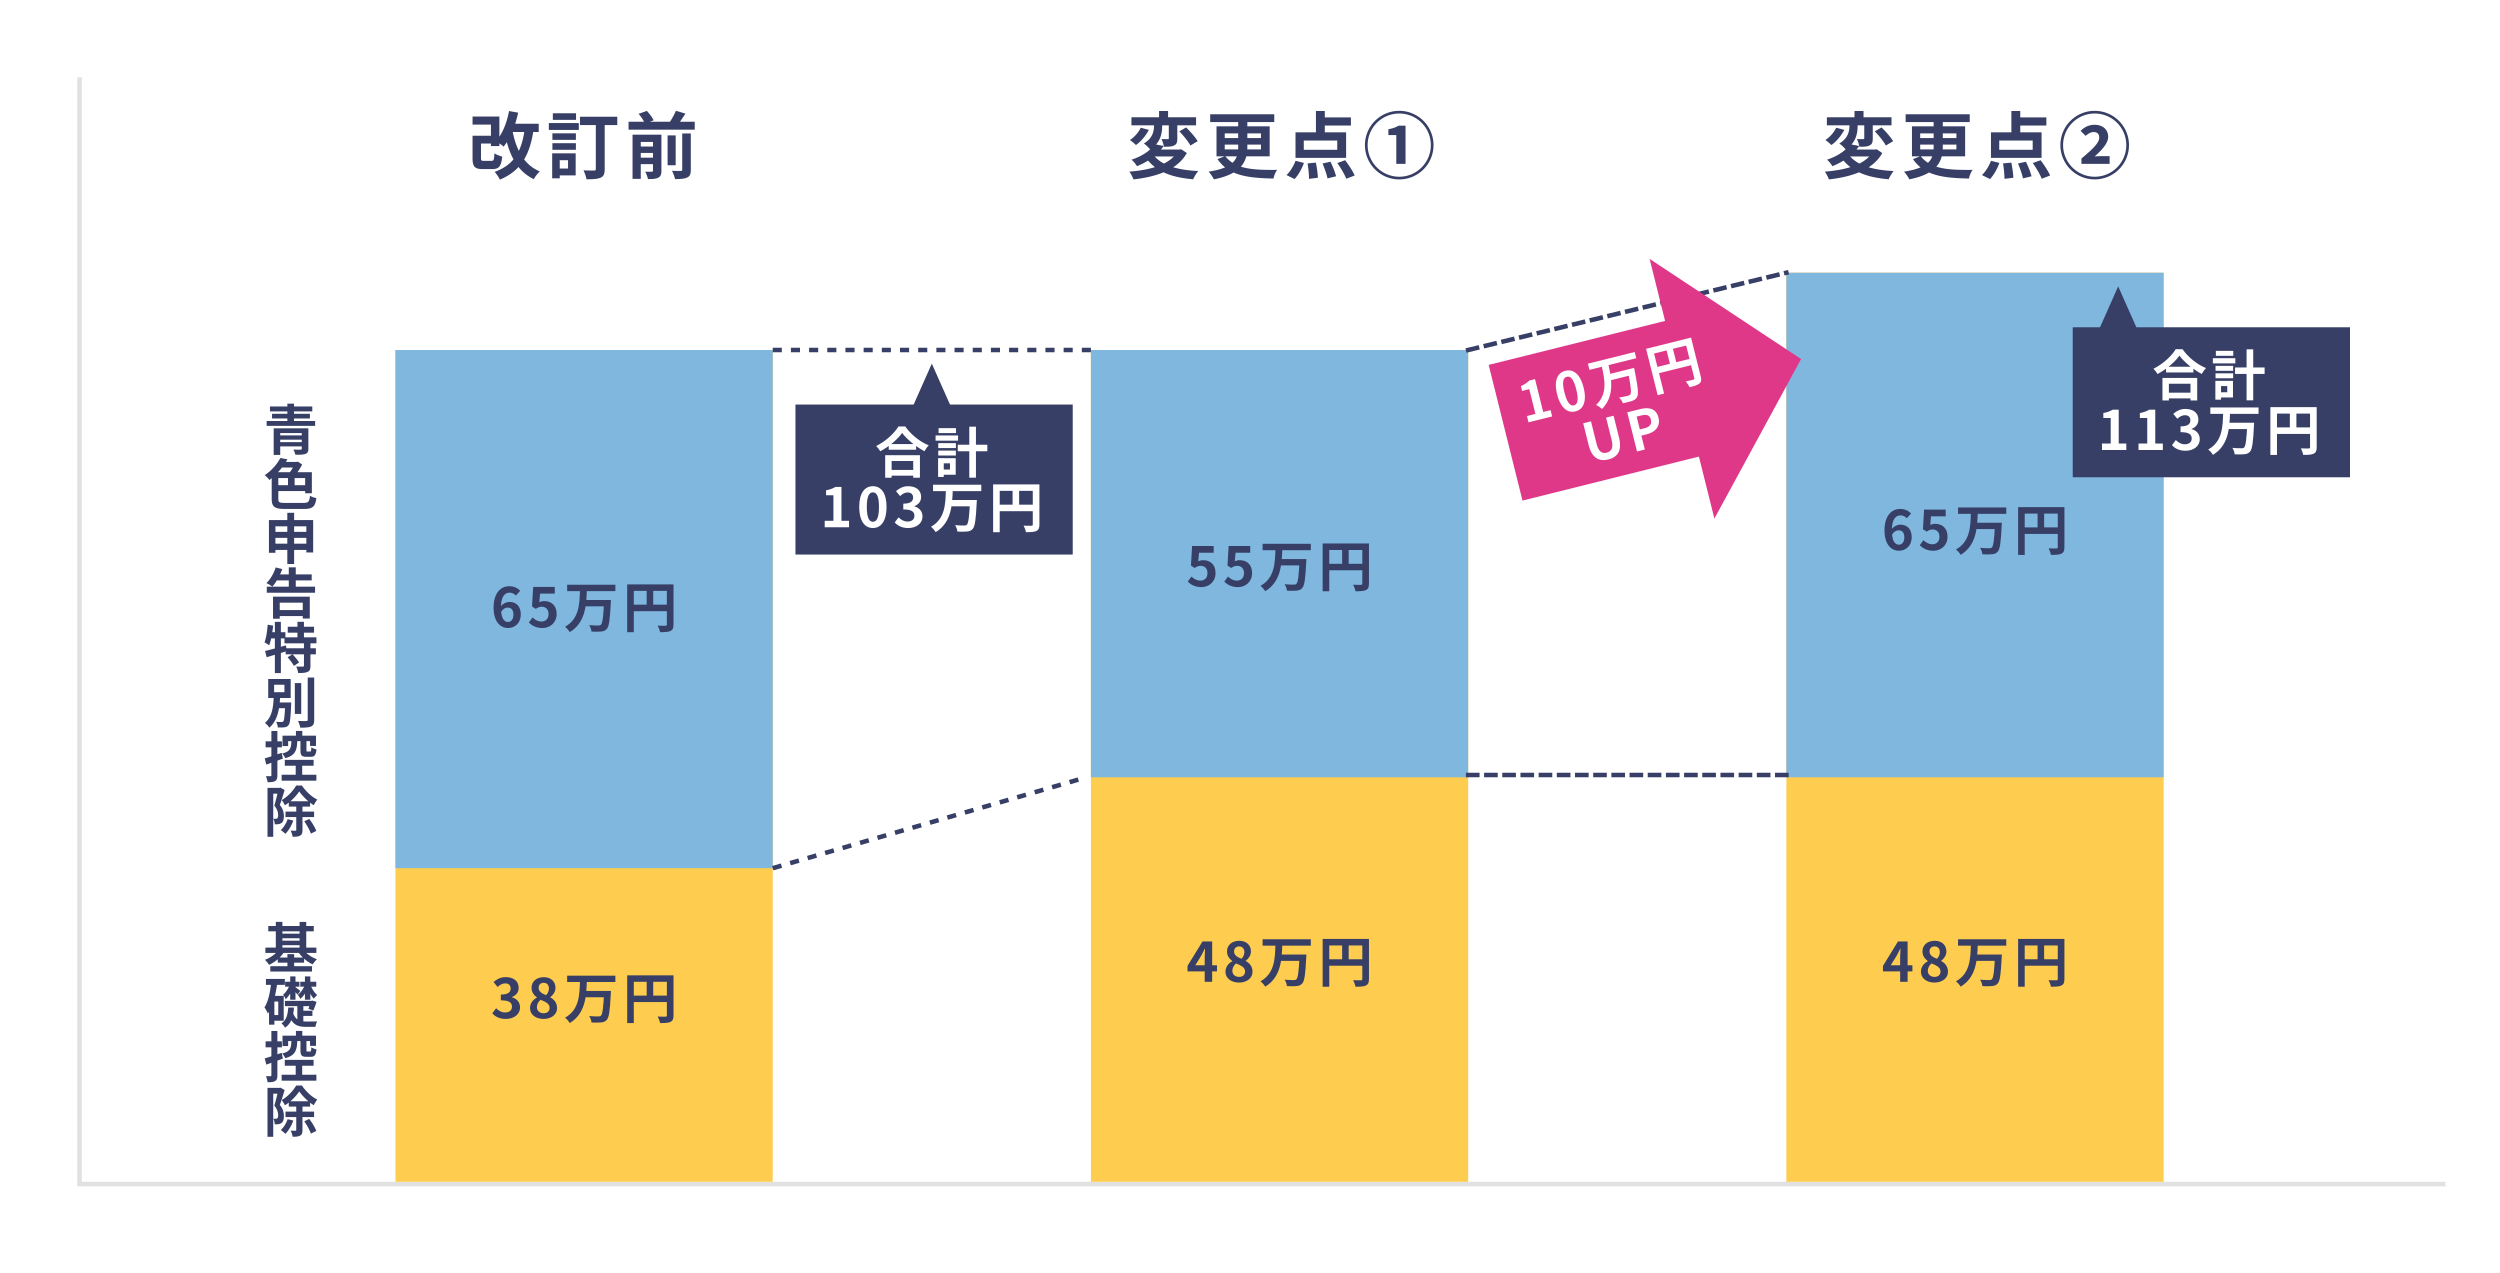 <svg width="550" height="280" fill="none" xmlns="http://www.w3.org/2000/svg"><path fill="#fff" d="M0 0h550v280H0z"/><path d="M105 29.856v1.728h3.728v-1.728H105Zm-1.04-4.224v1.776h4.048v4.72h1.856v-6.496h-5.904Zm0 4.224v4.928c0 1.888.496 2.416 2.256 2.416h2.08c1.456 0 1.968-.576 2.192-2.752-.528-.128-1.328-.432-1.712-.736-.064 1.456-.16 1.68-.656 1.68h-1.632c-.576 0-.672-.064-.672-.64v-4.896h-1.856Zm7.904-2.64v1.824h6.656v-1.824h-6.656Zm.128-2.784c-.496 2.608-1.472 5.104-2.896 6.592.48.288 1.328.896 1.696 1.232 1.44-1.728 2.56-4.512 3.2-7.472l-2-.352ZM115.48 28c-.624 5.232-2.336 8.256-6.656 9.808.368.416.96 1.264 1.152 1.712 4.64-1.952 6.64-5.408 7.456-11.312L115.48 28Zm-2.752.656-1.76.304c.96 4.96 2.672 8.64 6.464 10.448.288-.528.896-1.312 1.328-1.696-3.52-1.456-5.248-4.832-6.032-9.056Zm14.864-2.976v1.84h8.208v-1.84h-8.208Zm3.488.752v10.72c0 .272-.096.368-.4.368-.32 0-1.344 0-2.304-.048.256.56.576 1.424.64 1.968 1.424 0 2.448-.048 3.12-.352.688-.304.896-.832.896-1.92V26.432h-1.952Zm-9.552 2.896v1.44h5.168v-1.44h-5.168Zm.096-4.416v1.456h5.104v-1.456h-5.104Zm-.096 6.592v1.456h5.168v-1.456h-5.168Zm-.784-4.432v1.52h6.592v-1.52h-6.592Zm1.664 6.656v1.52h2.56v1.824h-2.56v1.52h4.24v-4.864h-4.24Zm-.928 0v5.504h1.664v-5.504h-1.664Zm16.8-6.944v1.744h14.56v-1.744h-14.56Zm1.888 5.456v1.408h4.16V32.24h-4.16Zm0 2.448v1.424h4.16v-1.424h-4.16Zm6.704-4.896v6.56h1.776v-6.56h-1.776Zm-3.216-.16v7.888c0 .192-.064.256-.272.256a15.19 15.19 0 0 1-1.44-.016c.24.448.512 1.152.608 1.632.992 0 1.728-.016 2.256-.304.544-.272.704-.72.704-1.536v-7.92h-1.856Zm6.432-.272v7.952c0 .224-.08.288-.336.288-.272.016-1.104.016-1.92-.032.272.496.576 1.312.672 1.824 1.184.016 2.048-.048 2.656-.336.64-.288.816-.784.816-1.712V29.36h-1.888Zm-9.6-4.32c.56.64 1.152 1.552 1.376 2.128l1.936-.688c-.272-.608-.912-1.456-1.488-2.08l-1.824.64Zm8.208-.672c-.352.864-1.008 2.032-1.552 2.784l1.728.592c.56-.704 1.264-1.728 1.92-2.752l-2.096-.624Zm-9.536 5.264v9.712h1.808v-8.112h3.232v-1.6h-5.04ZM248.912 25.792v1.776h14.224v-1.776h-14.224Zm6.08-1.376v2.112h1.984v-2.112h-1.984Zm2.144 2.096V30.4c0 .176-.048.208-.24.208s-.8 0-1.36-.016c.224.496.448 1.184.528 1.696.96 0 1.696-.016 2.24-.288.576-.272.704-.72.704-1.552v-3.936h-1.872Zm-3.248-.24v1.216c0 1.264-.224 2.896-2.24 4.08.432.288 1.104.912 1.392 1.312 2.368-1.488 2.64-3.664 2.64-5.344v-1.264h-1.792Zm5.568 2.624c.912.944 1.984 2.256 2.432 3.12l1.6-.96c-.512-.864-1.632-2.128-2.544-3.024l-1.488.864Zm-8.496-.8c-.432.96-1.36 2.064-2.384 2.704.384.256.992.768 1.328 1.104 1.12-.768 2.176-2.064 2.848-3.328l-1.792-.48Zm2.656 5.776-1.712.544c2.096 3.152 5.456 4.592 10.592 5.024.24-.544.72-1.36 1.12-1.808-4.88-.24-8.368-1.36-10-3.76Zm.4-2.144c-.864 1.296-2.528 2.56-5.088 3.408.4.288.944.976 1.2 1.424 2.768-1.12 4.592-2.592 5.888-4.448l-2-.384Zm-.032 1.168-1.344 1.52h7.008v-1.52h-5.664Zm5.136 0v.304c-1.536 2.928-5.76 4.176-10.672 4.56.336.4.752 1.248.912 1.712 5.072-.576 9.68-2.096 11.744-5.808l-1.248-.832-.32.064h-.416Zm7.12-7.76v1.712h14.096v-1.712H266.24Zm6.16.736v6.432c0 2.56-.736 4.576-6.512 5.456.416.432.96 1.264 1.168 1.696 6.032-1.2 7.36-3.888 7.36-7.12v-6.464H272.4Zm-2.96 5.936h7.968v1.056h-7.968v-1.056Zm0-2.464h7.968v1.024h-7.968v-1.024Zm-1.808-1.552V34.4h11.696v-6.608h-11.696Zm1.904 6.544-1.68.672c2.448 3.632 6.672 4.16 12.32 4.272.096-.64.464-1.456.8-1.904-5.456.048-9.2-.176-11.44-3.04Zm19.968-9.92v5.552h1.952v-5.552h-1.952Zm-2.672 6.496h7.36v2.048h-7.36v-2.048Zm-1.824-1.792v5.616h11.136V29.12h-11.136Zm5.392-3.296v1.792h6.8v-1.792h-6.8Zm-2.736 10.128c.192 1.104.32 2.528.32 3.392l1.952-.24c-.032-.848-.208-2.24-.448-3.328l-1.824.176Zm3.296.016c.448 1.056.928 2.448 1.088 3.28l1.888-.464c-.208-.864-.736-2.192-1.232-3.2l-1.744.384Zm3.248-.096c.768 1.072 1.632 2.544 1.968 3.456l1.856-.72c-.4-.928-1.328-2.336-2.096-3.36l-1.728.624Zm-9.184-.496c-.448 1.168-1.232 2.448-2 3.136l1.776.88c.832-.88 1.616-2.256 2.064-3.552l-1.84-.464Zm22.816 4.096a7.542 7.542 0 0 0 7.536-7.552 7.539 7.539 0 0 0-7.536-7.536c-4.176 0-7.552 3.376-7.552 7.536a7.545 7.545 0 0 0 7.552 7.552Zm0-.592c-3.84 0-6.96-3.12-6.96-6.96a6.951 6.951 0 0 1 6.96-6.944 6.938 6.938 0 0 1 6.944 6.944c0 3.84-3.104 6.96-6.944 6.96Zm-.656-2.832h2.032v-8.4h-1.52c-.64.368-1.296.608-2.256.784v1.28h1.744v6.336ZM401.912 25.792v1.776h14.224v-1.776h-14.224Zm6.08-1.376v2.112h1.984v-2.112h-1.984Zm2.144 2.096V30.4c0 .176-.048.208-.24.208s-.8 0-1.36-.016c.224.496.448 1.184.528 1.696.96 0 1.696-.016 2.24-.288.576-.272.704-.72.704-1.552v-3.936h-1.872Zm-3.248-.24v1.216c0 1.264-.224 2.896-2.24 4.08.432.288 1.104.912 1.392 1.312 2.368-1.488 2.64-3.664 2.64-5.344v-1.264h-1.792Zm5.568 2.624c.912.944 1.984 2.256 2.432 3.12l1.6-.96c-.512-.864-1.632-2.128-2.544-3.024l-1.488.864Zm-8.496-.8c-.432.96-1.36 2.064-2.384 2.704.384.256.992.768 1.328 1.104 1.12-.768 2.176-2.064 2.848-3.328l-1.792-.48Zm2.656 5.776-1.712.544c2.096 3.152 5.456 4.592 10.592 5.024.24-.544.72-1.36 1.12-1.808-4.88-.24-8.368-1.36-10-3.76Zm.4-2.144c-.864 1.296-2.528 2.56-5.088 3.408.4.288.944.976 1.2 1.424 2.768-1.12 4.592-2.592 5.888-4.448l-2-.384Zm-.032 1.168-1.344 1.52h7.008v-1.52h-5.664Zm5.136 0v.304c-1.536 2.928-5.76 4.176-10.672 4.56.336.4.752 1.248.912 1.712 5.072-.576 9.68-2.096 11.744-5.808l-1.248-.832-.32.064h-.416Zm7.12-7.76v1.712h14.096v-1.712H419.24Zm6.16.736v6.432c0 2.56-.736 4.576-6.512 5.456.416.432.96 1.264 1.168 1.696 6.032-1.2 7.36-3.888 7.36-7.12v-6.464H425.4Zm-2.96 5.936h7.968v1.056h-7.968v-1.056Zm0-2.464h7.968v1.024h-7.968v-1.024Zm-1.808-1.552V34.4h11.696v-6.608h-11.696Zm1.904 6.544-1.68.672c2.448 3.632 6.672 4.16 12.32 4.272.096-.64.464-1.456.8-1.904-5.456.048-9.2-.176-11.44-3.04Zm19.968-9.92v5.552h1.952v-5.552h-1.952Zm-2.672 6.496h7.36v2.048h-7.36v-2.048Zm-1.824-1.792v5.616h11.136V29.12h-11.136Zm5.392-3.296v1.792h6.8v-1.792h-6.8Zm-2.736 10.128c.192 1.104.32 2.528.32 3.392l1.952-.24c-.032-.848-.208-2.24-.448-3.328l-1.824.176Zm3.296.016c.448 1.056.928 2.448 1.088 3.28l1.888-.464c-.208-.864-.736-2.192-1.232-3.2l-1.744.384Zm3.248-.096c.768 1.072 1.632 2.544 1.968 3.456l1.856-.72c-.4-.928-1.328-2.336-2.096-3.36l-1.728.624Zm-9.184-.496c-.448 1.168-1.232 2.448-2 3.136l1.776.88c.832-.88 1.616-2.256 2.064-3.552l-1.84-.464Zm22.816 4.096a7.542 7.542 0 0 0 7.536-7.552 7.539 7.539 0 0 0-7.536-7.536c-4.176 0-7.552 3.376-7.552 7.536a7.545 7.545 0 0 0 7.552 7.552Zm0-.592c-3.84 0-6.96-3.12-6.96-6.96a6.951 6.951 0 0 1 6.96-6.944 6.938 6.938 0 0 1 6.944 6.944c0 3.84-3.104 6.96-6.944 6.96Zm-2.928-2.832h6.208v-1.696h-1.712c-.48 0-1.12.032-1.584.064 1.504-1.344 2.976-2.848 2.976-4.32 0-1.568-1.168-2.64-2.992-2.64-1.168 0-2.176.432-3.072 1.344l1.104 1.088c.48-.4 1.04-.832 1.744-.832.816 0 1.248.416 1.248 1.232 0 1.184-1.568 2.624-3.92 4.592v1.168Z" fill="#373F66"/><path stroke="#E1E1E1" d="M17.5 17v244M538 260.5H18"/><path fill="#FECD50" d="M87 77h83v183H87z"/><path fill="#7FB7DF" d="M87 77h83v114H87z"/><path fill="#FECD50" d="M240 77h83v183h-83zM393 60h83v200h-83z"/><path fill="#7FB7DF" d="M240 77h83v94h-83z"/><path d="M60.208 94.236v5.856h1.44v-4.824h5.16v-1.032h-6.6Zm6.18 0v4.452c0 .18-.072.228-.288.24-.18 0-.96 0-1.56-.024.18.324.372.792.444 1.14.972 0 1.692 0 2.196-.18.492-.168.66-.48.66-1.164v-4.464h-1.452Zm-5.28 1.548v.948h5.688v-.948h-5.688Zm-2.448-3.168v1.08h10.668v-1.08H58.66Zm.732-3.192v1.08h9.312v-1.08h-9.312Zm.456 1.608v1.032h8.328v-1.032h-8.328Zm1.26 6.24v.936h5.712v-.936h-5.712Zm2.112-8.46v4.524h1.464v-4.524H63.22Zm-2.664 17.928v1.296h7.008v-1.296h-7.008Zm2.808-2.328v2.988h1.452v-2.988h-1.452Zm-2.88-.528v1.284h6.648v3.348h1.476v-4.632h-8.124Zm-.708 0v5.868c0 1.776.684 2.22 2.976 2.22h4.092c1.992 0 2.508-.54 2.76-2.388-.42-.072-1.044-.288-1.404-.516-.156 1.332-.348 1.572-1.464 1.572H62.74c-1.296 0-1.512-.12-1.512-.9v-5.856h-1.452Zm2.1-2.256-.624 1.236h4.296v-1.236h-3.672Zm-.192-.876c-.648 1.248-1.824 2.7-3.456 3.792.324.228.804.72 1.032 1.056 1.788-1.332 3.036-2.94 3.984-4.548l-1.56-.3Zm3.216.876v.276c-.252.66-.828 1.668-1.368 2.268.276.216.708.66.912.96.708-.732 1.5-1.908 2.028-2.94l-.972-.648-.276.084H64.9Zm-5.736 12.78v7.212h1.428v-5.832h6.804v5.76h1.5v-7.14h-9.732Zm.936 2.604v1.32h8.004v-1.32H60.1Zm0 2.592v1.38h8.028v-1.38H60.1Zm3.108-6.792v11.268h1.5v-11.268h-1.5Zm-4.512 16.248v1.344h10.62v-1.344h-10.62Zm2.004-2.688v1.308h7.872v-1.308H60.7Zm.12 7.836v1.332h6.504v-1.332H60.82Zm2.712-9.396v5.064h1.536v-5.064h-1.536Zm-3.468 6.456v4.848h1.476v-3.528h5.064v3.492h1.548v-4.812h-8.088Zm.588-6.432c-.42 1.308-1.176 2.64-2.04 3.444.348.168 1.008.54 1.308.768.816-.924 1.668-2.388 2.172-3.852l-1.44-.36Zm2.652 13.044v1.308h5.784v-1.308h-5.784Zm-.72 2.328v1.332h7.032v-1.332h-7.032Zm.264 2.412v1.332h6.648v-1.332h-6.648Zm2.592-5.82v4.14h1.428v-4.14H65.44Zm1.428 4.596v5.052c0 .168-.06.204-.252.204-.204.012-.864.012-1.452-.012.192.396.384 1.008.432 1.428.912 0 1.596-.036 2.076-.252s.624-.612.624-1.344v-5.076h-1.428Zm-3.6 3.204c.516.576 1.128 1.368 1.38 1.896l1.14-.744c-.288-.528-.924-1.284-1.452-1.812l-1.068.66Zm-4.956-1.392.348 1.38c1.272-.372 2.916-.864 4.428-1.344l-.192-1.26c-1.656.468-3.408.96-4.584 1.224Zm2.16-6.396v11.268h1.32v-11.268h-1.32Zm-1.584.624c-.108 1.416-.312 2.916-.696 3.888.288.144.804.468 1.02.648.432-1.08.72-2.748.876-4.332l-1.2-.204Zm.324 1.644-.264 1.368h3.84v-1.368h-3.576Zm5.652 11.196v6.792h1.404v-6.792h-1.404Zm2.832-1.224v9.276c0 .228-.096.3-.324.3-.252.012-1.02.012-1.812-.024.204.408.432 1.08.504 1.488 1.104 0 1.896-.048 2.4-.276.492-.24.66-.636.66-1.476v-9.288h-1.428Zm-7.08 5.496v1.26h2.76v-1.26h-2.76Zm2.124 0v.216c-.096 2.676-.204 3.696-.408 3.936-.108.12-.228.144-.408.144-.216 0-.684 0-1.188-.048.216.336.36.864.384 1.248.576.012 1.128.012 1.452-.036.384-.06.66-.156.9-.468.336-.408.456-1.56.576-4.464.012-.168.024-.528.024-.528H62.74Zm-2.436-3.912h2.268v1.644h-2.268v-1.644Zm-1.296-1.26v4.188h4.944v-4.188h-4.944Zm1.212 3.792c-.084 2.112-.252 4.488-1.944 5.88.348.228.756.684.972 1.044 1.944-1.656 2.256-4.38 2.388-6.924H60.22Zm2.436 14.004v1.296h6.336v-1.296h-6.336Zm-.696 3.264v1.308h7.644v-1.308H61.96Zm.192-8.592v2.292h1.236v-1.092h4.824v1.056h1.308v-2.256h-7.368Zm2.952-1.044v1.848h1.404V160.8h-1.404Zm-.048 7.068v3.192h1.428v-3.192h-1.428Zm1.044-4.92v2.076c0 1.104.228 1.476 1.332 1.476h.936c.804 0 1.128-.348 1.26-1.62-.348-.084-.888-.288-1.128-.48-.036.816-.084.936-.288.936h-.552c-.204 0-.24-.024-.24-.324v-2.064H66.1Zm-1.992.036c-.048 1.584-.228 2.364-2.04 2.784.252.252.576.72.672 1.032 2.244-.588 2.592-1.764 2.664-3.816h-1.296Zm-5.868 3.864.348 1.368c1.068-.372 2.4-.852 3.636-1.32l-.252-1.272c-1.356.468-2.772.948-3.732 1.224Zm.192-3.756v1.32h3.588v-1.32h-3.588Zm1.272-2.268v9.732c0 .168-.06.204-.204.204a9.695 9.695 0 0 1-.996-.012c.168.396.336.984.372 1.344.78 0 1.296-.048 1.656-.276.372-.216.492-.588.492-1.26v-9.732h-1.32Zm3.828 15.456v1.176h4.692v-1.176h-4.692Zm-.72 2.268v1.212H69.1v-1.212h-6.288Zm3.024-4.44c.72 1.056 2.016 2.328 3.192 3.036.204-.396.504-.912.78-1.236-1.26-.6-2.532-1.824-3.384-3.084h-1.272c-.612 1.116-1.884 2.472-3.18 3.192.24.288.552.804.696 1.152 1.284-.768 2.496-2.028 3.168-3.06Zm-.66 2.796v5.676c0 .144-.036.18-.18.18-.156 0-.612 0-1.056-.012.192.372.396.96.444 1.344.732 0 1.26-.036 1.644-.264.408-.216.516-.588.516-1.224v-5.7h-1.368Zm-1.896 3.312c-.312.912-.852 1.812-1.5 2.4.288.192.78.6 1.008.828.684-.696 1.356-1.812 1.74-2.916l-1.248-.312Zm3.66.468c.588.852 1.224 1.992 1.452 2.712l1.188-.588c-.252-.744-.924-1.836-1.548-2.64l-1.092.516Zm-8.088-7.356v10.764h1.26v-9.48h1.572v-1.284h-2.832Zm2.388 0v.408c-.168.768-.552 2.424-.888 3.504.684.804.84 1.548.84 2.112 0 .336-.06.576-.204.684-.084.072-.204.096-.336.096-.144.012-.3 0-.516-.012.192.348.3.888.312 1.236.276 0 .564-.012.78-.036a1.56 1.56 0 0 0 .684-.252c.384-.264.54-.768.54-1.548 0-.696-.144-1.5-.888-2.436.348-.936.744-2.244 1.056-3.276l-.936-.528-.204.048h-.24ZM59.02 203.724v1.164h10.008v-1.164H59.02Zm.444 8.844v1.176h9.18v-1.176h-9.18Zm2.064-7.164v1.008h4.896v-1.008h-4.896Zm0 1.536v1.008h4.896v-1.008h-4.896Zm-3.144 1.536v1.176h11.22v-1.176h-11.22Zm2.724 2.184v1.128h5.796v-1.128h-5.796Zm-.432-7.848v6.312h1.452v-6.312h-1.452Zm5.232.012v6.3h1.464v-6.3h-1.464Zm-2.676 7.08v3.348h1.476v-3.348h-1.476Zm-1.812-1.092c-.636.972-1.896 1.896-3.144 2.352.3.264.708.768.912 1.104 1.368-.612 2.664-1.74 3.432-3.012l-1.2-.444Zm5.208 0-1.14.432c.756 1.2 2.004 2.34 3.3 2.916.216-.336.636-.852.948-1.116-1.236-.444-2.472-1.308-3.108-2.232Zm-8.124 6.552v1.308h4.164v-1.308h-4.164Zm1.272 3.72v1.248h1.44v2.988h-1.44v1.236h2.64v-5.472h-2.64Zm-.108-3.024c-.216 2.148-.624 4.236-1.488 5.556a8.53 8.53 0 0 1 .756 1.356c1.14-1.632 1.728-4.152 2.052-6.708l-1.32-.204Zm-.48 3.024v6.348h1.176v-6.348h-1.176Zm3.54-3.108v1.092h3.144v-1.092h-3.144Zm-.048 4.212v1.164h6.036v-1.164H62.68Zm3.312 2.172v1.14h2.736v-1.14h-2.736Zm-2.148-7.548v5.124h1.164v-5.124h-1.164Zm-.096 1.836c-.3.828-.9 1.74-1.476 2.208.204.228.48.684.588.972.684-.66 1.356-1.764 1.704-2.736l-.816-.444Zm4.56 0-.708.24c.276 1.044.816 2.208 1.452 2.82a3.66 3.66 0 0 1 .744-.804c-.624-.468-1.188-1.404-1.488-2.256Zm-3.324.528-.564.432c.264.264.804.912 1.02 1.224l.636-.804c-.168-.168-.876-.708-1.092-.852Zm1.08-1.2v1.092h3.516v-1.092h-3.516Zm1.02-1.164v5.124h1.188v-5.124h-1.188Zm0 1.836c-.312.864-.936 1.764-1.572 2.208.204.228.456.648.564.912.72-.612 1.428-1.704 1.776-2.7l-.768-.42Zm1.236 3.54v.144a12.252 12.252 0 0 1-.468 1.608l1.08.372a17.95 17.95 0 0 0 .708-1.908l-.912-.276-.204.06h-.204Zm-3.9 2.484-.936.312c.696 2.436 1.944 2.928 3.864 2.928H69.4c.048-.336.216-.912.372-1.2-.48.012-1.98.024-2.34.024-1.428-.012-2.496-.3-3.012-2.064Zm-1.008-1.008c-.096 1.38-.312 2.7-1.5 3.48.288.216.648.66.804.948 1.488-1.008 1.824-2.628 1.956-4.428h-1.26Zm2.004-1.116v4.188l1.32.576v-4.764h-1.32Zm-2.76 12.624v1.296h6.336v-1.296h-6.336Zm-.696 3.264v1.308h7.644v-1.308H61.96Zm.192-8.592v2.292h1.236v-1.092h4.824v1.056h1.308v-2.256h-7.368Zm2.952-1.044v1.848h1.404V226.8h-1.404Zm-.048 7.068v3.192h1.428v-3.192h-1.428Zm1.044-4.92v2.076c0 1.104.228 1.476 1.332 1.476h.936c.804 0 1.128-.348 1.26-1.62-.348-.084-.888-.288-1.128-.48-.036.816-.084.936-.288.936h-.552c-.204 0-.24-.024-.24-.324v-2.064H66.1Zm-1.992.036c-.048 1.584-.228 2.364-2.04 2.784.252.252.576.72.672 1.032 2.244-.588 2.592-1.764 2.664-3.816h-1.296Zm-5.868 3.864.348 1.368c1.068-.372 2.4-.852 3.636-1.32l-.252-1.272c-1.356.468-2.772.948-3.732 1.224Zm.192-3.756v1.32h3.588v-1.32h-3.588Zm1.272-2.268v9.732c0 .168-.06.204-.204.204a9.695 9.695 0 0 1-.996-.012c.168.396.336.984.372 1.344.78 0 1.296-.048 1.656-.276.372-.216.492-.588.492-1.26v-9.732h-1.32Zm3.828 15.456v1.176h4.692v-1.176h-4.692Zm-.72 2.268v1.212H69.1v-1.212h-6.288Zm3.024-4.44c.72 1.056 2.016 2.328 3.192 3.036.204-.396.504-.912.78-1.236-1.26-.6-2.532-1.824-3.384-3.084h-1.272c-.612 1.116-1.884 2.472-3.18 3.192.24.288.552.804.696 1.152 1.284-.768 2.496-2.028 3.168-3.06Zm-.66 2.796v5.676c0 .144-.036.18-.18.18-.156 0-.612 0-1.056-.012.192.372.396.96.444 1.344.732 0 1.26-.036 1.644-.264.408-.216.516-.588.516-1.224v-5.7h-1.368Zm-1.896 3.312c-.312.912-.852 1.812-1.5 2.4.288.192.78.6 1.008.828.684-.696 1.356-1.812 1.74-2.916l-1.248-.312Zm3.66.468c.588.852 1.224 1.992 1.452 2.712l1.188-.588c-.252-.744-.924-1.836-1.548-2.64l-1.092.516Zm-8.088-7.356v10.764h1.26v-9.48h1.572v-1.284h-2.832Zm2.388 0v.408c-.168.768-.552 2.424-.888 3.504.684.804.84 1.548.84 2.112 0 .336-.06.576-.204.684-.084.072-.204.096-.336.096-.144.012-.3 0-.516-.012.192.348.3.888.312 1.236.276 0 .564-.012.78-.036a1.56 1.56 0 0 0 .684-.252c.384-.264.54-.768.54-1.548 0-.696-.144-1.5-.888-2.436.348-.936.744-2.244 1.056-3.276l-.936-.528-.204.048h-.24Z" fill="#373F66"/><path fill="#7FB7DF" d="M393 60h83v111h-83z"/><path d="M111.78 138.168c1.512 0 2.796-1.14 2.796-2.964 0-1.908-1.068-2.784-2.556-2.784-.6 0-1.428.384-1.896 1.044l.072 1.2c.444-.732 1.008-.996 1.5-.996.756 0 1.26.48 1.26 1.536 0 1.08-.54 1.632-1.2 1.632-.876 0-1.548-.852-1.548-3.156 0-2.472.852-3.3 1.932-3.3.504 0 1.056.288 1.356.636l.948-1.044c-.54-.564-1.332-1.008-2.412-1.008-1.8 0-3.444 1.416-3.444 4.716 0 3.132 1.512 4.488 3.192 4.488Zm7.57 0c1.632 0 3.108-1.14 3.108-3.108 0-1.944-1.248-2.82-2.736-2.82-.408 0-.72.084-1.068.24l.168-1.884h3.228v-1.476h-4.752l-.252 4.308.816.528c.516-.336.804-.468 1.332-.468.888 0 1.488.576 1.488 1.608 0 1.056-.636 1.644-1.572 1.644-.816 0-1.452-.408-1.944-.9l-.828 1.116c.672.66 1.608 1.212 3.012 1.212Zm5.422-9.528v1.404h10.608v-1.404h-10.608Zm3.84 3.36v1.392h4.8V132h-4.8Zm4.284 0v.24c-.144 3.372-.336 4.884-.696 5.208-.156.144-.312.168-.576.168-.348 0-1.176 0-2.016-.084.288.396.492 1.008.516 1.416.792.036 1.62.048 2.112-.012.54-.048.924-.18 1.272-.588.48-.54.684-2.004.864-5.712.024-.18.036-.636.036-.636h-1.512Zm-5.304-2.172c-.096 2.964-.12 6.3-3.288 8.064.384.288.816.78 1.044 1.176 3.42-2.064 3.648-5.832 3.756-9.24h-1.512Zm10.392-1.26v10.512h1.452v-9.084h7.968v-1.428h-9.42Zm8.724 0v8.808c0 .216-.072.288-.3.288-.24 0-1.02.012-1.716-.024.204.372.456 1.032.516 1.44 1.08 0 1.8-.036 2.292-.264.504-.24.672-.648.672-1.428v-8.82h-1.464Zm-7.932 4.464v1.428h8.64v-1.428h-8.64Zm3.492-3.684v4.392h1.44v-4.392h-1.44ZM417.78 121.168c1.512 0 2.796-1.14 2.796-2.964 0-1.908-1.068-2.784-2.556-2.784-.6 0-1.428.384-1.896 1.044l.072 1.2c.444-.732 1.008-.996 1.5-.996.756 0 1.26.48 1.26 1.536 0 1.08-.54 1.632-1.2 1.632-.876 0-1.548-.852-1.548-3.156 0-2.472.852-3.3 1.932-3.3.504 0 1.056.288 1.356.636l.948-1.044c-.54-.564-1.332-1.008-2.412-1.008-1.8 0-3.444 1.416-3.444 4.716 0 3.132 1.512 4.488 3.192 4.488Zm7.57 0c1.632 0 3.108-1.14 3.108-3.108 0-1.944-1.248-2.82-2.736-2.82-.408 0-.72.084-1.068.24l.168-1.884h3.228v-1.476h-4.752l-.252 4.308.816.528c.516-.336.804-.468 1.332-.468.888 0 1.488.576 1.488 1.608 0 1.056-.636 1.644-1.572 1.644-.816 0-1.452-.408-1.944-.9l-.828 1.116c.672.66 1.608 1.212 3.012 1.212Zm5.422-9.528v1.404h10.608v-1.404h-10.608Zm3.84 3.36v1.392h4.8V115h-4.8Zm4.284 0v.24c-.144 3.372-.336 4.884-.696 5.208-.156.144-.312.168-.576.168-.348 0-1.176 0-2.016-.084.288.396.492 1.008.516 1.416.792.036 1.62.048 2.112-.012.54-.048.924-.18 1.272-.588.48-.54.684-2.004.864-5.712.024-.18.036-.636.036-.636h-1.512Zm-5.304-2.172c-.096 2.964-.12 6.3-3.288 8.064.384.288.816.78 1.044 1.176 3.42-2.064 3.648-5.832 3.756-9.24h-1.512Zm10.392-1.26v10.512h1.452v-9.084h7.968v-1.428h-9.42Zm8.724 0v8.808c0 .216-.072.288-.3.288-.24 0-1.02.012-1.716-.024.204.372.456 1.032.516 1.44 1.08 0 1.8-.036 2.292-.264.504-.24.672-.648.672-1.428v-8.82h-1.464Zm-7.932 4.464v1.428h8.64v-1.428h-8.64Zm3.492-3.684v4.392h1.44v-4.392h-1.44ZM418.032 216h1.644v-8.88h-2.124l-3.3 5.376v1.212h6.48v-1.356h-4.764l1.368-2.208c.252-.48.492-.972.72-1.452h.048c-.024.528-.072 1.332-.072 1.848V216Zm7.534.168c1.788 0 2.988-1.02 2.988-2.364 0-1.224-.672-1.932-1.488-2.376v-.06c.576-.42 1.14-1.152 1.14-2.04 0-1.416-1.008-2.352-2.58-2.352-1.548 0-2.688.912-2.688 2.34 0 .936.504 1.62 1.176 2.112v.048c-.816.432-1.512 1.188-1.512 2.328 0 1.392 1.26 2.364 2.964 2.364Zm.564-5.232c-.936-.372-1.632-.792-1.632-1.62 0-.708.48-1.104 1.092-1.104.732 0 1.176.504 1.176 1.236 0 .528-.204 1.032-.636 1.488Zm-.528 3.984c-.828 0-1.488-.516-1.488-1.32 0-.66.336-1.26.828-1.644 1.14.48 1.968.852 1.968 1.776 0 .768-.54 1.188-1.308 1.188Zm5.17-8.28v1.404h10.608v-1.404h-10.608Zm3.84 3.36v1.392h4.8V210h-4.8Zm4.284 0v.24c-.144 3.372-.336 4.884-.696 5.208-.156.144-.312.168-.576.168-.348 0-1.176 0-2.016-.084.288.396.492 1.008.516 1.416.792.036 1.62.048 2.112-.012.54-.048.924-.18 1.272-.588.48-.54.684-2.004.864-5.712.024-.18.036-.636.036-.636h-1.512Zm-5.304-2.172c-.096 2.964-.12 6.3-3.288 8.064.384.288.816.78 1.044 1.176 3.42-2.064 3.648-5.832 3.756-9.24h-1.512Zm10.392-1.26v10.512h1.452v-9.084h7.968v-1.428h-9.42Zm8.724 0v8.808c0 .216-.072.288-.3.288-.24 0-1.02.012-1.716-.024.204.372.456 1.032.516 1.44 1.08 0 1.8-.036 2.292-.264.504-.24.672-.648.672-1.428v-8.82h-1.464Zm-7.932 4.464v1.428h8.64v-1.428h-8.64Zm3.492-3.684v4.392h1.44v-4.392h-1.44ZM265.032 216h1.644v-8.88h-2.124l-3.3 5.376v1.212h6.48v-1.356h-4.764l1.368-2.208c.252-.48.492-.972.72-1.452h.048c-.024.528-.072 1.332-.072 1.848V216Zm7.534.168c1.788 0 2.988-1.02 2.988-2.364 0-1.224-.672-1.932-1.488-2.376v-.06c.576-.42 1.14-1.152 1.14-2.04 0-1.416-1.008-2.352-2.58-2.352-1.548 0-2.688.912-2.688 2.34 0 .936.504 1.62 1.176 2.112v.048c-.816.432-1.512 1.188-1.512 2.328 0 1.392 1.26 2.364 2.964 2.364Zm.564-5.232c-.936-.372-1.632-.792-1.632-1.62 0-.708.48-1.104 1.092-1.104.732 0 1.176.504 1.176 1.236 0 .528-.204 1.032-.636 1.488Zm-.528 3.984c-.828 0-1.488-.516-1.488-1.32 0-.66.336-1.26.828-1.644 1.14.48 1.968.852 1.968 1.776 0 .768-.54 1.188-1.308 1.188Zm5.17-8.28v1.404h10.608v-1.404h-10.608Zm3.84 3.36v1.392h4.8V210h-4.8Zm4.284 0v.24c-.144 3.372-.336 4.884-.696 5.208-.156.144-.312.168-.576.168-.348 0-1.176 0-2.016-.084.288.396.492 1.008.516 1.416.792.036 1.62.048 2.112-.012.54-.048.924-.18 1.272-.588.48-.54.684-2.004.864-5.712.024-.18.036-.636.036-.636h-1.512Zm-5.304-2.172c-.096 2.964-.12 6.3-3.288 8.064.384.288.816.78 1.044 1.176 3.42-2.064 3.648-5.832 3.756-9.24h-1.512Zm10.392-1.26v10.512h1.452v-9.084h7.968v-1.428h-9.42Zm8.724 0v8.808c0 .216-.072.288-.3.288-.24 0-1.02.012-1.716-.024.204.372.456 1.032.516 1.44 1.08 0 1.8-.036 2.292-.264.504-.24.672-.648.672-1.428v-8.82h-1.464Zm-7.932 4.464v1.428h8.64v-1.428h-8.64Zm3.492-3.684v4.392h1.44v-4.392h-1.44ZM111.276 224.168c1.704 0 3.132-.936 3.132-2.568 0-1.176-.768-1.908-1.776-2.196v-.06c.948-.36 1.476-1.068 1.476-2.016 0-1.524-1.164-2.364-2.88-2.364-1.032 0-1.884.42-2.652 1.08l.9 1.092c.528-.492 1.044-.792 1.68-.792.756 0 1.188.42 1.188 1.116 0 .792-.528 1.344-2.16 1.344v1.272c1.932 0 2.448.54 2.448 1.416 0 .792-.612 1.248-1.524 1.248-.804 0-1.44-.408-1.968-.924l-.84 1.116c.624.72 1.572 1.236 2.976 1.236Zm8.29 0c1.788 0 2.988-1.02 2.988-2.364 0-1.224-.672-1.932-1.488-2.376v-.06c.576-.42 1.14-1.152 1.14-2.04 0-1.416-1.008-2.352-2.58-2.352-1.548 0-2.688.912-2.688 2.34 0 .936.504 1.62 1.176 2.112v.048c-.816.432-1.512 1.188-1.512 2.328 0 1.392 1.26 2.364 2.964 2.364Zm.564-5.232c-.936-.372-1.632-.792-1.632-1.62 0-.708.48-1.104 1.092-1.104.732 0 1.176.504 1.176 1.236 0 .528-.204 1.032-.636 1.488Zm-.528 3.984c-.828 0-1.488-.516-1.488-1.32 0-.66.336-1.26.828-1.644 1.14.48 1.968.852 1.968 1.776 0 .768-.54 1.188-1.308 1.188Zm5.17-8.28v1.404h10.608v-1.404h-10.608Zm3.84 3.36v1.392h4.8V218h-4.8Zm4.284 0v.24c-.144 3.372-.336 4.884-.696 5.208-.156.144-.312.168-.576.168-.348 0-1.176 0-2.016-.084.288.396.492 1.008.516 1.416.792.036 1.62.048 2.112-.012.54-.048.924-.18 1.272-.588.48-.54.684-2.004.864-5.712.024-.18.036-.636.036-.636h-1.512Zm-5.304-2.172c-.096 2.964-.12 6.3-3.288 8.064.384.288.816.78 1.044 1.176 3.42-2.064 3.648-5.832 3.756-9.24h-1.512Zm10.392-1.26v10.512h1.452v-9.084h7.968v-1.428h-9.42Zm8.724 0v8.808c0 .216-.072.288-.3.288-.24 0-1.02.012-1.716-.024.204.372.456 1.032.516 1.44 1.08 0 1.8-.036 2.292-.264.504-.24.672-.648.672-1.428v-8.82h-1.464Zm-7.932 4.464v1.428h8.64v-1.428h-8.64Zm3.492-3.684v4.392h1.44v-4.392h-1.44ZM264.312 129.168c1.632 0 3.108-1.14 3.108-3.108 0-1.944-1.248-2.82-2.736-2.82-.408 0-.72.084-1.068.24l.168-1.884h3.228v-1.476h-4.752l-.252 4.308.816.528c.516-.336.804-.468 1.332-.468.888 0 1.488.576 1.488 1.608 0 1.056-.636 1.644-1.572 1.644-.816 0-1.452-.408-1.944-.9l-.828 1.116c.672.66 1.608 1.212 3.012 1.212Zm8.038 0c1.632 0 3.108-1.14 3.108-3.108 0-1.944-1.248-2.82-2.736-2.82-.408 0-.72.084-1.068.24l.168-1.884h3.228v-1.476h-4.752l-.252 4.308.816.528c.516-.336.804-.468 1.332-.468.888 0 1.488.576 1.488 1.608 0 1.056-.636 1.644-1.572 1.644-.816 0-1.452-.408-1.944-.9l-.828 1.116c.672.66 1.608 1.212 3.012 1.212Zm5.422-9.528v1.404h10.608v-1.404h-10.608Zm3.84 3.36v1.392h4.8V123h-4.8Zm4.284 0v.24c-.144 3.372-.336 4.884-.696 5.208-.156.144-.312.168-.576.168-.348 0-1.176 0-2.016-.084.288.396.492 1.008.516 1.416.792.036 1.62.048 2.112-.012.54-.048.924-.18 1.272-.588.48-.54.684-2.004.864-5.712.024-.18.036-.636.036-.636h-1.512Zm-5.304-2.172c-.096 2.964-.12 6.3-3.288 8.064.384.288.816.78 1.044 1.176 3.42-2.064 3.648-5.832 3.756-9.24h-1.512Zm10.392-1.26v10.512h1.452v-9.084h7.968v-1.428h-9.42Zm8.724 0v8.808c0 .216-.072.288-.3.288-.24 0-1.02.012-1.716-.024.204.372.456 1.032.516 1.44 1.08 0 1.8-.036 2.292-.264.504-.24.672-.648.672-1.428v-8.82h-1.464Zm-7.932 4.464v1.428h8.64v-1.428h-8.64Zm3.492-3.684v4.392h1.44v-4.392h-1.44Z" fill="#373F66"/><path d="M323 170.5h70M323 77l70-17" stroke="#373F66" stroke-linecap="square" stroke-dasharray="2 2"/><path d="M170 77h70M170 191l69-20" stroke="#373F66" stroke-dasharray="2 2"/><path fill="#373F66" d="M175 89h61v33h-61zM456 72h61v33h-61z"/><path d="m205 80 4.33 9.75h-8.66L205 80ZM466 63l4.33 9.75h-8.66L466 63Z" fill="#373F66"/><path d="M195.52 97.688v1.26h6.024v-1.26h-6.024Zm-.144 5.7v1.26h6.192v-1.26h-6.192Zm-.636-3.24v4.956h1.416v-3.684h4.752v3.684h1.476v-4.956h-7.644Zm3.732-4.908c1.044 1.428 3.06 3.06 4.908 4.032.252-.444.588-.936.948-1.296-1.932-.78-3.864-2.304-5.172-4.152h-1.5c-.888 1.476-2.82 3.288-4.896 4.296.312.3.708.828.9 1.164 1.98-1.056 3.828-2.64 4.812-4.044Zm12.24 2.604v1.428h6.504v-1.428h-6.504Zm2.532-3.984v11.22h1.464V93.86h-1.464Zm-6.828 3.636v1.08h3.876v-1.08h-3.876Zm.072-3.312v1.092h3.828v-1.092h-3.828Zm-.072 4.944v1.092h3.876v-1.092h-3.876Zm-.588-3.324v1.14h4.944v-1.14h-4.944Zm1.248 4.992v1.14h1.92v1.368h-1.92v1.14h3.18v-3.648h-3.18Zm-.696 0v4.128h1.248v-4.128h-1.248ZM181.435 116h5.352v-1.428h-1.668v-7.452h-1.308c-.576.348-1.176.576-2.076.744v1.092h1.62v5.616h-1.92V116Zm10.606.168c1.8 0 3-1.572 3-4.644 0-3.06-1.2-4.56-3-4.56-1.812 0-3.012 1.5-3.012 4.56 0 3.072 1.2 4.644 3.012 4.644Zm0-1.38c-.768 0-1.344-.768-1.344-3.264 0-2.484.576-3.204 1.344-3.204.768 0 1.332.72 1.332 3.204 0 2.496-.564 3.264-1.332 3.264Zm7.774 1.38c1.704 0 3.132-.936 3.132-2.568 0-1.176-.768-1.908-1.776-2.196v-.06c.948-.36 1.476-1.068 1.476-2.016 0-1.524-1.164-2.364-2.88-2.364-1.032 0-1.884.42-2.652 1.08l.9 1.092c.528-.492 1.044-.792 1.68-.792.756 0 1.188.42 1.188 1.116 0 .792-.528 1.344-2.16 1.344v1.272c1.932 0 2.448.54 2.448 1.416 0 .792-.612 1.248-1.524 1.248-.804 0-1.44-.408-1.968-.924l-.84 1.116c.624.72 1.572 1.236 2.976 1.236Zm5.458-9.528v1.404h10.608v-1.404h-10.608Zm3.84 3.36v1.392h4.8V110h-4.8Zm4.284 0v.24c-.144 3.372-.336 4.884-.696 5.208-.156.144-.312.168-.576.168-.348 0-1.176 0-2.016-.084.288.396.492 1.008.516 1.416.792.036 1.62.048 2.112-.012.54-.048.924-.18 1.272-.588.48-.54.684-2.004.864-5.712.024-.18.036-.636.036-.636h-1.512Zm-5.304-2.172c-.096 2.964-.12 6.3-3.288 8.064.384.288.816.78 1.044 1.176 3.42-2.064 3.648-5.832 3.756-9.24h-1.512Zm10.392-1.26v10.512h1.452v-9.084h7.968v-1.428h-9.42Zm8.724 0v8.808c0 .216-.072.288-.3.288-.24 0-1.02.012-1.716-.024.204.372.456 1.032.516 1.44 1.08 0 1.8-.036 2.292-.264.504-.24.672-.648.672-1.428v-8.82h-1.464Zm-7.932 4.464v1.428h8.64v-1.428h-8.64Zm3.492-3.684v4.392h1.44v-4.392h-1.44ZM476.52 80.688v1.26h6.024v-1.26h-6.024Zm-.144 5.7v1.26h6.192v-1.26h-6.192Zm-.636-3.24v4.956h1.416V84.42h4.752v3.684h1.476v-4.956h-7.644Zm3.732-4.908c1.044 1.428 3.06 3.06 4.908 4.032.252-.444.588-.936.948-1.296-1.932-.78-3.864-2.304-5.172-4.152h-1.5c-.888 1.476-2.82 3.288-4.896 4.296.312.3.708.828.9 1.164 1.98-1.056 3.828-2.64 4.812-4.044Zm12.24 2.604v1.428h6.504v-1.428h-6.504Zm2.532-3.984v11.22h1.464V76.86h-1.464Zm-6.828 3.636v1.08h3.876v-1.08h-3.876Zm.072-3.312v1.092h3.828v-1.092h-3.828Zm-.072 4.944v1.092h3.876v-1.092h-3.876Zm-.588-3.324v1.14h4.944v-1.14h-4.944Zm1.248 4.992v1.14h1.92v1.368h-1.92v1.14h3.18v-3.648h-3.18Zm-.696 0v4.128h1.248v-4.128h-1.248ZM462.435 99h5.352v-1.428h-1.668V90.12h-1.308c-.576.348-1.176.576-2.076.744v1.092h1.62v5.616h-1.92V99Zm8.038 0h5.352v-1.428h-1.668V90.12h-1.308c-.576.348-1.176.576-2.076.744v1.092h1.62v5.616h-1.92V99Zm10.342.168c1.704 0 3.132-.936 3.132-2.568 0-1.176-.768-1.908-1.776-2.196v-.06c.948-.36 1.476-1.068 1.476-2.016 0-1.524-1.164-2.364-2.88-2.364-1.032 0-1.884.42-2.652 1.08l.9 1.092c.528-.492 1.044-.792 1.68-.792.756 0 1.188.42 1.188 1.116 0 .792-.528 1.344-2.16 1.344v1.272c1.932 0 2.448.54 2.448 1.416 0 .792-.612 1.248-1.524 1.248-.804 0-1.44-.408-1.968-.924l-.84 1.116c.624.72 1.572 1.236 2.976 1.236Zm5.458-9.528v1.404h10.608V89.64h-10.608Zm3.84 3.36v1.392h4.8V93h-4.8Zm4.284 0v.24c-.144 3.372-.336 4.884-.696 5.208-.156.144-.312.168-.576.168-.348 0-1.176 0-2.016-.084.288.396.492 1.008.516 1.416.792.036 1.62.048 2.112-.012.54-.048.924-.18 1.272-.588.48-.54.684-2.004.864-5.712.024-.18.036-.636.036-.636h-1.512Zm-5.304-2.172c-.096 2.964-.12 6.3-3.288 8.064.384.288.816.78 1.044 1.176 3.42-2.064 3.648-5.832 3.756-9.24h-1.512Zm10.392-1.26v10.512h1.452v-9.084h7.968v-1.428h-9.42Zm8.724 0v8.808c0 .216-.072.288-.3.288-.24 0-1.02.012-1.716-.024.204.372.456 1.032.516 1.44 1.08 0 1.8-.036 2.292-.264.504-.24.672-.648.672-1.428v-8.82h-1.464Zm-7.932 4.464v1.428h8.64v-1.428h-8.64Zm3.492-3.684v4.392h1.44v-4.392h-1.44Z" fill="#fff"/><path d="m396.236 78.99-19.073 35.103-14.25-57.14 33.323 22.037Z" fill="#DF3888"/><path fill="#DF3888" d="m375.05 68.421 7.443 29.848-47.544 11.857-7.443-29.848z"/><path d="m336.276 92.912 5.193-1.295-.345-1.386-1.619.404-1.803-7.23-1.269.316c-.475.477-1.002.843-1.834 1.224l.264 1.06 1.572-.393 1.359 5.45-1.863.464.345 1.386Zm10.332-2.404c1.747-.435 2.531-2.25 1.787-5.232-.74-2.969-2.268-4.134-4.014-3.698-1.758.438-2.56 2.184-1.819 5.153.743 2.98 2.288 4.216 4.046 3.777Zm-.334-1.339c-.745.186-1.49-.42-2.094-2.841-.601-2.41-.216-3.249.529-3.434.745-.186 1.467.376 2.068 2.786.604 2.422.242 3.303-.503 3.49Zm3.068-9.162.34 1.362 10.293-2.567-.34-1.362-10.293 2.567Zm4.539 2.33.337 1.351 4.657-1.161-.336-1.35-4.658 1.16Zm4.157-1.036.058.233c.676 3.306.856 4.82.585 5.221-.117.178-.262.239-.518.303-.338.084-1.141.284-1.977.406.375.315.722.86.844 1.25.777-.157 1.583-.346 2.046-.523.512-.178.853-.399 1.092-.879.335-.64.179-2.11-.544-5.751a9.179 9.179 0 0 0-.119-.626l-1.467.366Zm-5.672-.824c.624 2.9 1.408 6.142-1.239 8.62.442.186.98.56 1.297.888 2.819-2.83 2.129-6.541 1.409-9.874l-1.467.366Zm9.778-3.737 2.544 10.2 1.409-.352-2.198-8.814 7.731-1.928-.346-1.386-9.14 2.28Zm8.465-2.111 2.131 8.546c.053.21 0 .297-.221.352-.233.058-.987.259-1.671.392.288.312.692.891.849 1.272 1.048-.26 1.738-.47 2.16-.81.431-.355.495-.792.307-1.549l-2.134-8.557-1.421.354Zm-6.616 6.25.345 1.386 8.384-2.09-.346-1.386-8.383 2.09Zm2.497-4.419 1.062 4.262 1.398-.349-1.063-4.261-1.397.348Zm-12.641 24.61c2.107-.525 3.036-2.006 2.325-4.859l-1.185-4.75-1.653.412 1.222 4.902c.445 1.781-.068 2.552-1.081 2.805-1.013.252-1.793-.196-2.237-1.978l-1.222-4.902-1.712.427 1.185 4.75c.711 2.853 2.25 3.719 4.358 3.193Zm6.294-1.743 1.723-.43-.764-3.062 1.153-.287c1.851-.462 3.1-1.7 2.61-3.669-.511-2.049-2.144-2.347-4.042-1.873l-2.829.705 2.149 8.616Zm.619-4.854-.702-2.818.978-.243c1.187-.297 1.897-.127 2.15.885.244.979-.202 1.621-1.389 1.918l-1.037.258Z" fill="#fff"/></svg>